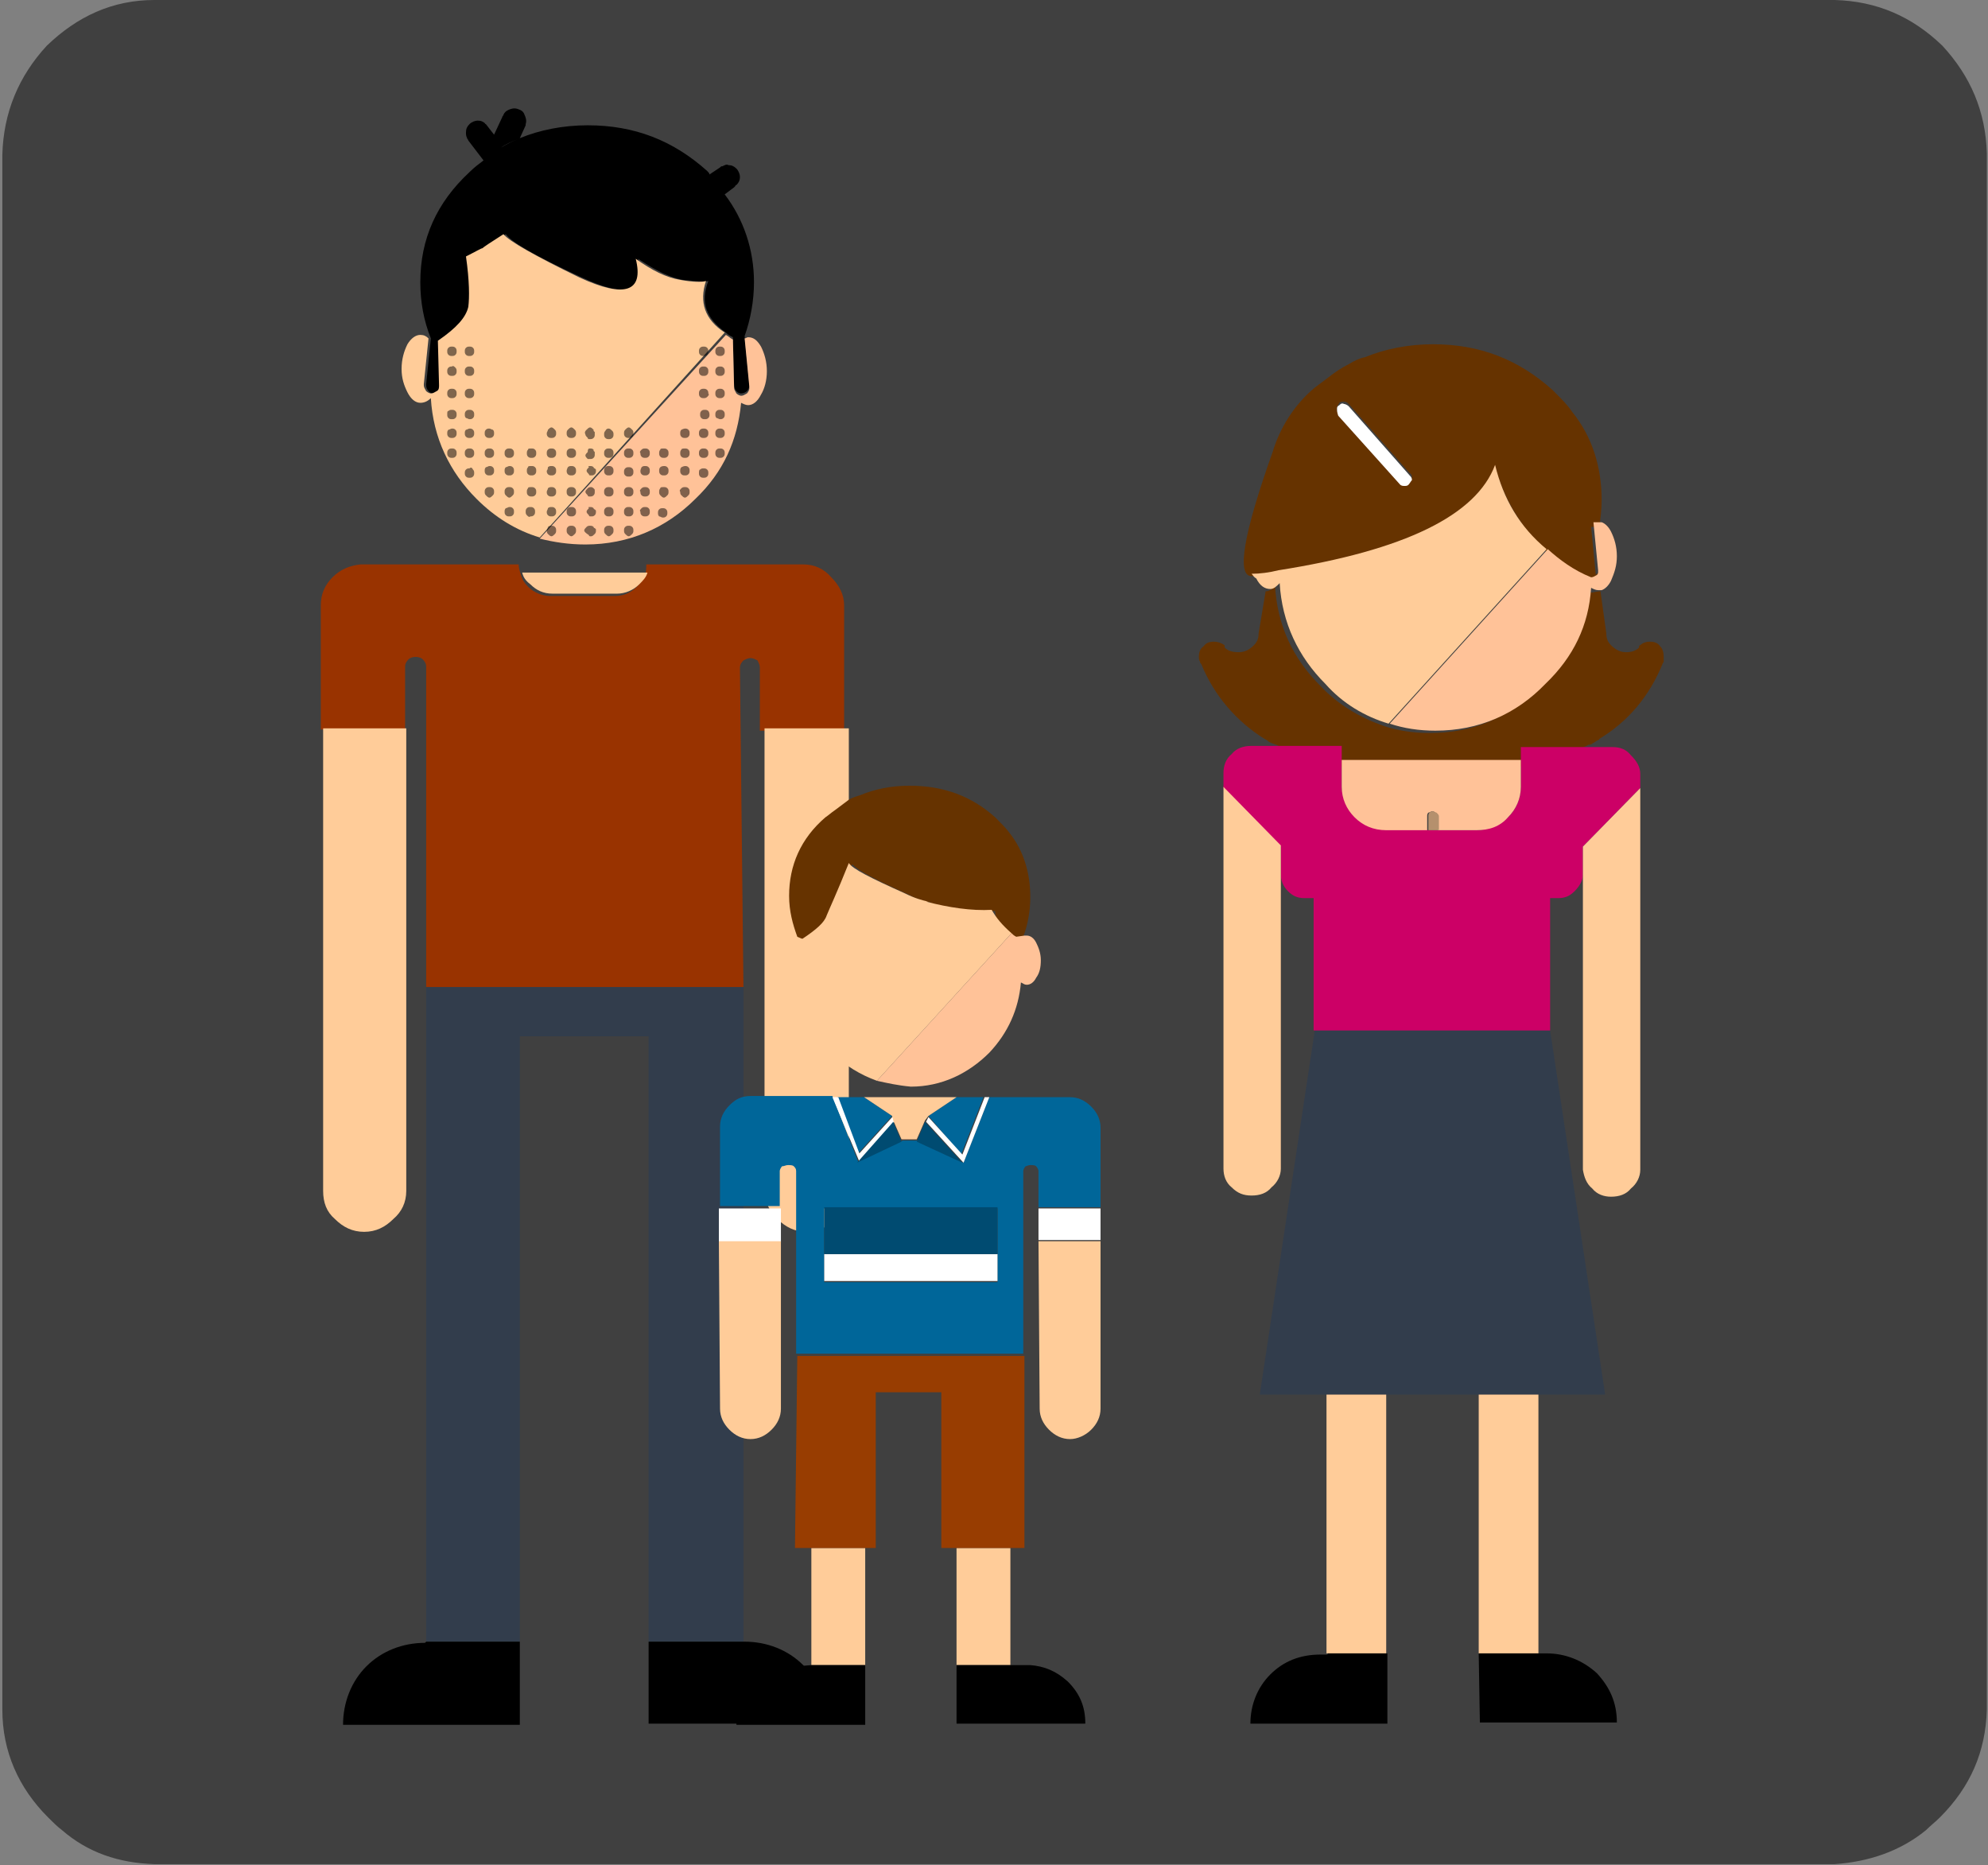 <?xml version="1.0" encoding="utf-8"?>
<!-- Generator: Adobe Illustrator 18.0.0, SVG Export Plug-In . SVG Version: 6.00 Build 0)  -->
<!DOCTYPE svg PUBLIC "-//W3C//DTD SVG 1.1//EN" "http://www.w3.org/Graphics/SVG/1.1/DTD/svg11.dtd">
<svg version="1.1" id="Layer_1" xmlns="http://www.w3.org/2000/svg" xmlns:xlink="http://www.w3.org/1999/xlink" x="0px" y="0px" width="169.8" height="159.3"
	 viewBox="0 0 169.8 159.3" enable-background="new 0 0 169.8 159.3" xml:space="preserve">
<rect x="0" y="0" width="169.8" height="159.3" fill="#808080" stroke="none"/>
<g>
	<path fill-opacity="0.498" d="M169.7,13.1V146c-0.1,3.6-1.4,6.6-4,9.2c-0.4,0.4-0.8,0.7-1.2,1.1c-2.2,1.8-4.9,2.7-7.8,2.9H13.2
		c-3.1-0.1-5.7-1-7.9-2.9c-0.4-0.3-0.8-0.7-1.2-1.1c-2.5-2.5-3.9-5.6-3.9-9.2V13.2C0.3,9.6,1.6,6.5,4,3.9C6.6,1.4,9.6,0,13.2,0
		h143.5c3.6,0.1,6.6,1.4,9.2,3.9C168.3,6.5,169.6,9.5,169.7,13.1z"/>
</g>
<g>
	<g>
		<g>
			<g>
				<path d="M41.5,10.6L41.5,10.6L41.5,10.6l0.7,0.9l0.7-1.5c0-0.1,0.1-0.1,0.1-0.2c0.1-0.2,0.2-0.3,0.4-0.4
					c0.2-0.1,0.5-0.2,0.8-0.1c0.3,0.1,0.5,0.2,0.6,0.5c0.1,0.2,0.2,0.5,0.1,0.8v0.1l-0.5,1.1c1.7-0.7,3.7-1.1,5.8-1.1
					c4,0,7.3,1.3,10.2,3.9c0.1,0.1,0.2,0.2,0.2,0.3l0.9-0.6c0.1-0.1,0.1-0.1,0.2-0.1c0.2-0.1,0.4-0.2,0.5-0.1c0.3,0,0.5,0.1,0.7,0.3
					s0.3,0.5,0.3,0.7c0,0.3-0.1,0.5-0.3,0.7c0,0-0.1,0-0.1,0.1c0,0,0,0-0.1,0.1l-0.8,0.6c1.6,2.1,2.5,4.7,2.5,7.5
					c0,1.6-0.3,3.2-0.8,4.6l0.4,4.1V33c0,0.1-0.1,0.3-0.2,0.4c-0.1,0.1-0.3,0.2-0.5,0.2s-0.3-0.1-0.4-0.2c-0.1-0.1-0.2-0.3-0.2-0.5
					l-0.1-4.1c-0.2-0.1-0.4-0.2-0.6-0.4c-1.7-1.2-2.2-2.6-1.5-4.4c-0.4,0.1-1.1,0-2.2-0.1c-1.1-0.2-2.3-0.8-3.8-1.8
					c0.6,2.9-0.9,3.4-4.8,1.6s-6-3-6.5-3.7c-1.1,0.7-1.7,1.2-1.8,1.2c-0.1,0.1-0.6,0.3-1.4,0.7c0.3,2,0.3,3.5,0.2,4.3
					c-0.2,0.8-1,1.7-2.6,2.9l0.1,3.8c0,0.2-0.1,0.3-0.2,0.5c-0.1,0.2-0.3,0.2-0.5,0.2s-0.3-0.1-0.4-0.2c-0.1-0.1-0.2-0.3-0.2-0.5
					l0,0c0,0,0,0,0-0.1l0.4-3.9c-0.6-1.5-0.9-3.1-0.9-4.8c0-3.7,1.4-6.8,4.2-9.4c0.4-0.4,0.8-0.7,1.2-1l-1.3-1.7
					c0-0.1-0.1-0.1-0.1-0.2c-0.1-0.2-0.1-0.3-0.1-0.5c0-0.3,0.1-0.5,0.3-0.7c0.2-0.2,0.5-0.3,0.7-0.3c0.3,0,0.5,0.1,0.7,0.3
					C41.4,10.5,41.4,10.6,41.5,10.6C41.4,10.6,41.4,10.6,41.5,10.6z M60.4,15c0.5,0.5,1,1,1.4,1.6C61.4,16,60.9,15.5,60.4,15z
					 M42.1,11.6l0.7,1c0.5-0.3,0.9-0.5,1.4-0.7c-0.5,0.2-1,0.4-1.4,0.7L42.1,11.6z M41.1,13.8c0.6-0.4,1.1-0.8,1.7-1.1
					C42.2,13,41.7,13.4,41.1,13.8z"/>
				<path fill="#FFC298" d="M46.1,46l15.9-17.4c0.2,0.1,0.4,0.3,0.6,0.4l0.1,4.1c0,0.2,0.1,0.3,0.2,0.5c0.1,0.1,0.3,0.2,0.4,0.2
					c0.2,0,0.3-0.1,0.5-0.2c0.1-0.1,0.2-0.3,0.2-0.4c0,0,0,0,0-0.1c0-0.1,0-0.1,0-0.1l-0.4-4.1c0.1,0,0.2-0.1,0.3-0.1
					c0.5,0,0.8,0.3,1.1,0.8c0.3,0.6,0.5,1.3,0.5,2.1s-0.2,1.5-0.5,2c-0.3,0.6-0.7,0.9-1.1,0.9c-0.2,0-0.4-0.1-0.6-0.2
					c-0.3,3.2-1.5,5.9-3.9,8.2c-2.5,2.5-5.7,3.9-9.4,3.9C48.6,46.5,47.3,46.3,46.1,46z M63.3,33.5c0,0.3,0,0.5,0,0.8
					C63.3,34.1,63.3,33.8,63.3,33.5z"/>
				<path fill="#FFCC99" d="M61.9,28.4L46.1,45.9c-2-0.6-3.8-1.7-5.4-3.3c-2.3-2.3-3.7-5.2-3.9-8.6c-0.3,0.3-0.6,0.4-0.9,0.4
					c-0.4,0-0.8-0.3-1.1-0.9c-0.3-0.6-0.5-1.2-0.5-2c0-0.8,0.2-1.5,0.5-2.1c0.3-0.5,0.7-0.8,1.1-0.8c0.3,0,0.5,0.1,0.7,0.3l-0.4,3.9
					c0,0,0,0,0,0.1l0,0c0,0.2,0.1,0.3,0.2,0.5c0.1,0.1,0.3,0.2,0.4,0.2c0.2,0,0.3-0.1,0.5-0.2s0.2-0.3,0.2-0.5l-0.1-3.8
					c1.6-1.1,2.4-2,2.6-2.9c0.1-0.8,0.1-2.2-0.2-4.3c0.8-0.4,1.3-0.7,1.4-0.7c0.1-0.1,0.7-0.5,1.8-1.2c0.5,0.6,2.6,1.8,6.5,3.7
					c3.9,1.8,5.5,1.2,4.8-1.6c1.4,1,2.6,1.6,3.8,1.8c1.1,0.2,1.8,0.2,2.2,0.1C59.7,25.8,60.2,27.3,61.9,28.4z M36.8,34.1
					c0-0.2,0-0.4,0-0.5C36.8,33.7,36.8,33.9,36.8,34.1z"/>
				
					<path fill="none" stroke="#FF0000" stroke-width="0.1" stroke-linecap="round" stroke-linejoin="round" stroke-miterlimit="3" stroke-opacity="0" d="
					M41.5,10.7l0.6,0.9l0.7-1.5c0-0.1,0.1-0.1,0.1-0.2c0.1-0.2,0.2-0.3,0.4-0.4s0.5-0.2,0.8-0.1c0.3,0.1,0.5,0.2,0.6,0.5
					c0.1,0.2,0.2,0.5,0.1,0.8v0.1L44.3,12c1.7-0.7,3.7-1.1,5.8-1.1c4,0,7.3,1.3,10.2,3.9c0.1,0.1,0.2,0.2,0.2,0.3l0.9-0.6
					c0.1-0.1,0.1-0.1,0.2-0.1c0.2-0.1,0.4-0.2,0.5-0.1c0.3,0,0.5,0.1,0.7,0.3s0.3,0.5,0.3,0.7c0,0.3-0.1,0.5-0.3,0.7
					c0,0-0.1,0-0.1,0.1c0,0,0,0-0.1,0.1l-0.8,0.6c1.6,2.1,2.5,4.7,2.5,7.5c0,1.6-0.3,3.2-0.8,4.6c0.1,0,0.2-0.1,0.3-0.1
					c0.5,0,0.8,0.3,1.1,0.8c0.3,0.6,0.5,1.3,0.5,2.1c0,0.8-0.2,1.5-0.5,2c-0.3,0.6-0.7,0.9-1.1,0.9c-0.2,0-0.4-0.1-0.6-0.2
					c-0.3,3.2-1.5,5.9-3.9,8.2c-2.5,2.5-5.7,3.9-9.4,3.9c-1.4,0-2.7-0.2-4-0.6c-2-0.6-3.8-1.7-5.4-3.3c-2.3-2.3-3.7-5.2-3.9-8.6
					c-0.3,0.3-0.6,0.4-0.9,0.4c-0.4,0-0.8-0.3-1.1-0.9c-0.3-0.6-0.5-1.2-0.5-2c0-0.8,0.2-1.5,0.5-2.1c0.3-0.5,0.7-0.8,1.1-0.8
					c0.3,0,0.5,0.1,0.7,0.3c-0.6-1.5-0.9-3.1-0.9-4.8c0-3.7,1.4-6.8,4.2-9.4c0.4-0.4,0.8-0.7,1.2-1l-1.3-1.7c0-0.1-0.1-0.1-0.1-0.2
					c-0.1-0.2-0.1-0.3-0.1-0.5c0-0.3,0.1-0.5,0.3-0.7c0.2-0.2,0.5-0.3,0.7-0.3c0.3,0,0.5,0.1,0.7,0.3C41.4,10.5,41.4,10.6,41.5,10.7
					C41.4,10.6,41.4,10.6,41.5,10.7L41.5,10.7z M60.4,15c0.5,0.5,1,1,1.4,1.6 M61.9,28.4c0.2,0.1,0.4,0.3,0.6,0.4l0.1,4.1
					c0,0.2,0.1,0.3,0.2,0.5c0.1,0.1,0.3,0.2,0.4,0.2c0.2,0,0.3-0.1,0.5-0.2c0.1-0.1,0.2-0.3,0.2-0.4v-0.2l-0.4-4.1 M63.9,32.7v0.1
					c0,0,0,0,0,0.1 M63.3,33.5c0,0.3,0,0.5,0,0.8 M36.6,28.9l-0.4,3.9c0,0,0,0,0,0.1l0,0c0,0.2,0.1,0.3,0.2,0.5
					c0.1,0.1,0.3,0.2,0.4,0.2c0.2,0,0.3-0.1,0.5-0.2s0.2-0.3,0.2-0.5l-0.1-3.8c1.6-1.1,2.4-2,2.6-2.9c0.1-0.8,0.1-2.2-0.2-4.3
					c0.8-0.4,1.3-0.7,1.4-0.7c0.1-0.1,0.7-0.5,1.8-1.2c0.5,0.6,2.6,1.8,6.5,3.7c3.9,1.8,5.5,1.2,4.8-1.6c1.4,1,2.6,1.6,3.8,1.8
					c1.1,0.2,1.8,0.2,2.2,0.1c-0.7,1.7-0.2,3.3,1.5,4.4 M42.1,11.6l0.7,1c0.5-0.3,0.9-0.5,1.4-0.7 M41.5,10.6L41.5,10.6L41.5,10.6
					 M41.1,13.8c0.6-0.4,1.1-0.8,1.7-1.1 M36.8,34.1c0-0.2,0-0.4,0-0.5 M46.1,46l15.9-17.4"/>
			</g>
			<g>
				<path fill-opacity="0.498" d="M59.8,40.1c0.1-0.1,0.2-0.1,0.3-0.1c0.1,0,0.2,0,0.3,0.1c0.1,0.1,0.1,0.2,0.1,0.3
					c0,0.1,0,0.2-0.1,0.3c-0.1,0.1-0.2,0.1-0.3,0.1c-0.1,0-0.2,0-0.3-0.1c-0.1-0.1-0.1-0.2-0.1-0.3C59.7,40.3,59.7,40.1,59.8,40.1z
					 M61.2,38.4c0.1-0.1,0.2-0.1,0.3-0.1c0.1,0,0.2,0,0.3,0.1c0.1,0.1,0.1,0.2,0.1,0.3c0,0.1,0,0.2-0.1,0.3
					c-0.1,0.1-0.2,0.1-0.3,0.1c-0.1,0-0.2,0-0.3-0.1c-0.1-0.1-0.1-0.2-0.1-0.3C61.1,38.6,61.1,38.5,61.2,38.4z M59.8,38.4
					c0.1-0.1,0.2-0.1,0.3-0.1c0.1,0,0.2,0,0.3,0.1c0.1,0.1,0.1,0.2,0.1,0.3c0,0.1,0,0.2-0.1,0.3c-0.1,0.1-0.2,0.1-0.3,0.1
					c-0.1,0-0.2,0-0.3-0.1c-0.1-0.1-0.1-0.2-0.1-0.3C59.7,38.6,59.7,38.5,59.8,38.4z M59.8,36.7c0.1-0.1,0.2-0.1,0.3-0.1
					c0.1,0,0.2,0,0.3,0.1c0.1,0.1,0.1,0.2,0.1,0.3c0,0.1,0,0.2-0.1,0.3c-0.1,0.1-0.2,0.1-0.3,0.1c-0.1,0-0.2,0-0.3-0.1
					c-0.1-0.1-0.1-0.2-0.1-0.3C59.7,36.9,59.7,36.8,59.8,36.7z M60.6,35.4c0,0.1,0,0.2-0.1,0.3c-0.1,0.1-0.2,0.1-0.3,0.1
					s-0.2,0-0.3-0.1c-0.1-0.1-0.1-0.2-0.1-0.3c0-0.1,0-0.2,0.1-0.3C60,35,60.1,35,60.2,35s0.2,0,0.3,0.1
					C60.5,35.1,60.6,35.2,60.6,35.4z M61.2,36.7c0.1-0.1,0.2-0.1,0.3-0.1c0.1,0,0.2,0,0.3,0.1c0.1,0.1,0.1,0.2,0.1,0.3
					c0,0.1,0,0.2-0.1,0.3c-0.1,0.1-0.2,0.1-0.3,0.1c-0.1,0-0.2,0-0.3-0.1c-0.1-0.1-0.1-0.2-0.1-0.3C61.1,36.9,61.1,36.8,61.2,36.7z
					 M61.2,35.7c-0.1-0.1-0.1-0.2-0.1-0.3c0-0.1,0-0.2,0.1-0.3c0.1-0.1,0.2-0.1,0.3-0.1c0.1,0,0.2,0,0.3,0.1
					c0.1,0.1,0.1,0.2,0.1,0.3c0,0.1,0,0.2-0.1,0.3c-0.1,0.1-0.2,0.1-0.3,0.1C61.4,35.8,61.3,35.7,61.2,35.7z M61.2,33.9
					c-0.1-0.1-0.1-0.2-0.1-0.3c0-0.1,0-0.2,0.1-0.3c0.1-0.1,0.2-0.1,0.3-0.1c0.1,0,0.2,0,0.3,0.1c0.1,0.1,0.1,0.2,0.1,0.3
					c0,0.1,0,0.2-0.1,0.3C61.7,34,61.6,34,61.5,34C61.4,34,61.3,34,61.2,33.9z M60.4,33.9C60.3,34,60.2,34,60.1,34
					c-0.1,0-0.2,0-0.3-0.1c-0.1-0.1-0.1-0.2-0.1-0.3c0-0.1,0-0.2,0.1-0.3c0.1-0.1,0.2-0.1,0.3-0.1c0.1,0,0.2,0,0.3,0.1
					c0.1,0.1,0.1,0.2,0.1,0.3C60.6,33.7,60.5,33.8,60.4,33.9z M61.2,31.4c0.1-0.1,0.2-0.1,0.3-0.1c0.1,0,0.2,0,0.3,0.1
					c0.1,0.1,0.1,0.2,0.1,0.3s0,0.2-0.1,0.3c-0.1,0.1-0.2,0.1-0.3,0.1c-0.1,0-0.2,0-0.3-0.1c-0.1-0.1-0.1-0.2-0.1-0.3
					S61.1,31.5,61.2,31.4z M59.8,31.4c0.1-0.1,0.2-0.1,0.3-0.1c0.1,0,0.2,0,0.3,0.1c0.1,0.1,0.1,0.2,0.1,0.3s0,0.2-0.1,0.3
					c-0.1,0.1-0.2,0.1-0.3,0.1c-0.1,0-0.2,0-0.3-0.1c-0.1-0.1-0.1-0.2-0.1-0.3C59.7,31.6,59.7,31.5,59.8,31.4z M60.1,29.6
					c0.1,0,0.2,0,0.3,0.1c0.1,0.1,0.1,0.2,0.1,0.3s0,0.2-0.1,0.3c-0.1,0.1-0.2,0.1-0.3,0.1c-0.1,0-0.2,0-0.3-0.1
					c-0.1-0.1-0.1-0.2-0.1-0.3s0-0.2,0.1-0.3C59.9,29.6,60,29.6,60.1,29.6z M61.2,29.7c0.1-0.1,0.2-0.1,0.3-0.1c0.1,0,0.2,0,0.3,0.1
					c0.1,0.1,0.1,0.2,0.1,0.3s0,0.2-0.1,0.3c-0.1,0.1-0.2,0.1-0.3,0.1c-0.1,0-0.2,0-0.3-0.1c-0.1-0.1-0.1-0.2-0.1-0.3
					C61.1,29.9,61.1,29.8,61.2,29.7z M38.6,29.6c0.1,0,0.2,0,0.3,0.1S39,29.9,39,30s0,0.2-0.1,0.3s-0.2,0.1-0.3,0.1
					c-0.1,0-0.2,0-0.3-0.1c-0.1-0.1-0.1-0.2-0.1-0.3s0-0.2,0.1-0.3C38.4,29.6,38.5,29.6,38.6,29.6z M38.9,31.4
					c0.1,0.1,0.1,0.2,0.1,0.3s0,0.2-0.1,0.3c-0.1,0.1-0.2,0.1-0.3,0.1c-0.1,0-0.2,0-0.3-0.1c-0.1-0.1-0.1-0.2-0.1-0.3s0-0.2,0.1-0.3
					c0.1-0.1,0.2-0.1,0.3-0.1C38.7,31.2,38.8,31.3,38.9,31.4z M40.1,29.6c0.1,0,0.2,0,0.3,0.1c0.1,0.1,0.1,0.2,0.1,0.3
					s0,0.2-0.1,0.3c-0.1,0.1-0.2,0.1-0.3,0.1c-0.1,0-0.2,0-0.3-0.1s-0.1-0.2-0.1-0.3s0-0.2,0.1-0.3S40,29.6,40.1,29.6z M40.4,31.4
					c0.1,0.1,0.1,0.2,0.1,0.3s0,0.2-0.1,0.3c-0.1,0.1-0.2,0.1-0.3,0.1c-0.1,0-0.2,0-0.3-0.1c-0.1-0.1-0.1-0.2-0.1-0.3s0-0.2,0.1-0.3
					c0.1-0.1,0.2-0.1,0.3-0.1C40.2,31.3,40.3,31.3,40.4,31.4z M40.1,34c-0.1,0-0.2,0-0.3-0.1c-0.1-0.1-0.1-0.2-0.1-0.3
					c0-0.1,0-0.2,0.1-0.3c0.1-0.1,0.2-0.1,0.3-0.1c0.1,0,0.2,0,0.3,0.1c0.1,0.1,0.1,0.2,0.1,0.3c0,0.1,0,0.2-0.1,0.3
					C40.3,34,40.2,34,40.1,34z M38.6,34c-0.1,0-0.2,0-0.3-0.1c-0.1-0.1-0.1-0.2-0.1-0.3c0-0.1,0-0.2,0.1-0.3
					c0.1-0.1,0.2-0.1,0.3-0.1c0.1,0,0.2,0,0.3,0.1c0.1,0.1,0.1,0.2,0.1,0.3c0,0.1,0,0.2-0.1,0.3C38.8,34,38.7,34,38.6,34z
					 M38.3,35.1c0.1-0.1,0.2-0.1,0.3-0.1c0.1,0,0.2,0,0.3,0.1c0.1,0.1,0.1,0.2,0.1,0.3c0,0.1,0,0.2-0.1,0.3
					c-0.1,0.1-0.2,0.1-0.3,0.1c-0.1,0-0.2,0-0.3-0.1c-0.1-0.1-0.1-0.2-0.1-0.3C38.2,35.2,38.2,35.1,38.3,35.1z M38.6,36.6
					c0.1,0,0.2,0,0.3,0.1C39,36.8,39,36.9,39,37c0,0.1,0,0.2-0.1,0.3c-0.1,0.1-0.2,0.1-0.3,0.1c-0.1,0-0.2,0-0.3-0.1
					c-0.1-0.1-0.1-0.2-0.1-0.3c0-0.1,0-0.2,0.1-0.3C38.4,36.7,38.5,36.6,38.6,36.6z M38.9,38.4c0.1,0.1,0.1,0.2,0.1,0.3
					c0,0.1,0,0.2-0.1,0.3c-0.1,0.1-0.2,0.1-0.3,0.1c-0.1,0-0.2,0-0.3-0.1c-0.1-0.1-0.1-0.2-0.1-0.3c0-0.1,0-0.2,0.1-0.3
					c0.1-0.1,0.2-0.1,0.3-0.1C38.7,38.3,38.8,38.3,38.9,38.4z M42.1,36.7c0.1,0.1,0.1,0.2,0.1,0.3c0,0.1,0,0.2-0.1,0.3
					c-0.1,0.1-0.2,0.1-0.3,0.1c-0.1,0-0.2,0-0.3-0.1c-0.1-0.1-0.1-0.2-0.1-0.3c0-0.1,0-0.2,0.1-0.3c0.1-0.1,0.2-0.1,0.3-0.1
					C41.9,36.6,42,36.7,42.1,36.7z M39.8,35.7c-0.1-0.1-0.1-0.2-0.1-0.3c0-0.1,0-0.2,0.1-0.3C39.9,35,40,35,40.1,35
					c0.1,0,0.2,0,0.3,0.1c0.1,0.1,0.1,0.2,0.1,0.3c0,0.1,0,0.2-0.1,0.3c-0.1,0.1-0.2,0.1-0.3,0.1C40,35.8,39.9,35.7,39.8,35.7z
					 M40.1,36.6c0.1,0,0.2,0,0.3,0.1c0.1,0.1,0.1,0.2,0.1,0.3c0,0.1,0,0.2-0.1,0.3c-0.1,0.1-0.2,0.1-0.3,0.1c-0.1,0-0.2,0-0.3-0.1
					c-0.1-0.1-0.1-0.2-0.1-0.3c0-0.1,0-0.2,0.1-0.3C39.9,36.7,40,36.6,40.1,36.6z M40.4,38.4c0.1,0.1,0.1,0.2,0.1,0.3
					c0,0.1,0,0.2-0.1,0.3c-0.1,0.1-0.2,0.1-0.3,0.1c-0.1,0-0.2,0-0.3-0.1c-0.1-0.1-0.1-0.2-0.1-0.3c0-0.1,0-0.2,0.1-0.3
					c0.1-0.1,0.2-0.1,0.3-0.1C40.2,38.3,40.3,38.3,40.4,38.4z M41.8,38.3c0.1,0,0.2,0,0.3,0.1c0.1,0.1,0.1,0.2,0.1,0.3
					c0,0.1,0,0.2-0.1,0.3c-0.1,0.1-0.2,0.1-0.3,0.1c-0.1,0-0.2,0-0.3-0.1c-0.1-0.1-0.1-0.2-0.1-0.3c0-0.1,0-0.2,0.1-0.3
					C41.6,38.3,41.7,38.3,41.8,38.3z M43.5,38.3c0.1,0,0.2,0,0.3,0.1c0.1,0.1,0.1,0.2,0.1,0.3c0,0.1,0,0.2-0.1,0.3
					c-0.1,0.1-0.2,0.1-0.3,0.1c-0.1,0-0.2,0-0.3-0.1c-0.1-0.1-0.1-0.2-0.1-0.3c0-0.1,0-0.2,0.1-0.3C43.3,38.3,43.4,38.3,43.5,38.3z
					 M46.8,41.7c0.1-0.1,0.2-0.1,0.3-0.1c0.1,0,0.2,0,0.3,0.1c0.1,0.1,0.1,0.2,0.1,0.3c0,0.1,0,0.2-0.1,0.3
					c-0.1,0.1-0.2,0.1-0.3,0.1c-0.1,0-0.2,0-0.3-0.1c-0.1-0.1-0.1-0.2-0.1-0.3C46.7,41.9,46.8,41.8,46.8,41.7z M45.4,41.6
					c0.1,0,0.2,0,0.3,0.1c0.1,0.1,0.1,0.2,0.1,0.3c0,0.1,0,0.2-0.1,0.3c-0.1,0.1-0.2,0.1-0.3,0.1c-0.1,0-0.2,0-0.3-0.1
					c-0.1-0.1-0.1-0.2-0.1-0.3c0-0.1,0-0.2,0.1-0.3C45.1,41.6,45.2,41.6,45.4,41.6z M45.4,39.8c0.1,0,0.2,0,0.3,0.1
					c0.1,0.1,0.1,0.2,0.1,0.3c0,0.1,0,0.2-0.1,0.3c-0.1,0.1-0.2,0.1-0.3,0.1c-0.1,0-0.2,0-0.3-0.1c-0.1-0.1-0.1-0.2-0.1-0.3
					c0-0.1,0-0.2,0.1-0.3C45.1,39.8,45.2,39.8,45.4,39.8z M46.8,39.9c0.1-0.1,0.2-0.1,0.3-0.1c0.1,0,0.2,0,0.3,0.1
					c0.1,0.1,0.1,0.2,0.1,0.3c0,0.1,0,0.2-0.1,0.3c-0.1,0.1-0.2,0.1-0.3,0.1c-0.1,0-0.2,0-0.3-0.1c-0.1-0.1-0.1-0.2-0.1-0.3
					C46.7,40.2,46.8,40.1,46.8,39.9z M51.6,45.3c0-0.1,0-0.2,0.1-0.3c0.1-0.1,0.2-0.1,0.3-0.1c0.1,0,0.2,0,0.3,0.1
					c0.1,0.1,0.1,0.2,0.1,0.3c0,0.1,0,0.2-0.1,0.3c-0.1,0.1-0.2,0.2-0.3,0.2c-0.1,0-0.2-0.1-0.3-0.2C51.6,45.5,51.6,45.4,51.6,45.3z
					 M52,43.3c0.1,0,0.2,0,0.3,0.1c0.1,0.1,0.1,0.2,0.1,0.3c0,0.1,0,0.2-0.1,0.3c-0.1,0.1-0.2,0.1-0.3,0.1c-0.1,0-0.2,0-0.3-0.1
					c-0.1-0.1-0.1-0.2-0.1-0.3c0-0.1,0-0.2,0.1-0.3C51.8,43.3,51.9,43.3,52,43.3z M49.9,45.3c0-0.1,0.1-0.2,0.2-0.3
					c0.1-0.1,0.2-0.1,0.3-0.1c0.1,0,0.2,0,0.3,0.1c0,0,0,0.1,0.1,0.1c0,0,0,0,0.1,0.1c0,0.1,0,0.1,0,0.1l0,0c0,0.1,0,0.2-0.1,0.3
					c-0.1,0.1-0.2,0.2-0.3,0.2s-0.1,0-0.1,0s-0.1,0-0.1-0.1l0,0l0,0l0,0C50,45.5,49.9,45.4,49.9,45.3z M49.1,45
					c0.1,0.1,0.1,0.2,0.1,0.3c0,0.1,0,0.2-0.1,0.3c-0.1,0.1-0.2,0.2-0.3,0.2s-0.2-0.1-0.3-0.2c-0.1-0.1-0.1-0.2-0.1-0.3
					c0-0.1,0-0.2,0.1-0.3c0.1-0.1,0.2-0.1,0.3-0.1S49,44.9,49.1,45z M48.5,43.4c0.1-0.1,0.2-0.1,0.3-0.1c0.1,0,0.2,0,0.3,0.1
					c0.1,0.1,0.1,0.2,0.1,0.3c0,0.1,0,0.2-0.1,0.3c-0.1,0.1-0.2,0.1-0.3,0.1c-0.1,0-0.2,0-0.3-0.1c-0.1-0.1-0.1-0.2-0.1-0.3
					C48.4,43.6,48.4,43.5,48.5,43.4z M50.4,43.3c0.1,0,0.2,0,0.3,0.1c0,0,0,0.1,0.1,0.1c0,0,0,0,0.1,0.1v0.1l0,0
					c0,0.1,0,0.2-0.1,0.3c-0.1,0.1-0.2,0.1-0.3,0.1s-0.1,0-0.1,0s-0.1,0-0.1-0.1l0,0l0,0c-0.1-0.1-0.2-0.2-0.2-0.3
					c0-0.1,0.1-0.2,0.2-0.3C50.2,43.3,50.3,43.3,50.4,43.3z M50.7,41.7L50.7,41.7c0.1,0.1,0.1,0.1,0.1,0.2V42l0,0
					c0,0.1,0,0.2-0.1,0.3c-0.1,0.1-0.2,0.1-0.3,0.1c-0.1,0-0.1,0-0.1,0s-0.1,0-0.1-0.1l0,0l0,0l0,0C50.1,42.2,50,42.1,50,42
					c0-0.1,0.1-0.2,0.2-0.3c0.1-0.1,0.2-0.1,0.3-0.1C50.5,41.6,50.6,41.6,50.7,41.7z M48.8,41.6c0.1,0,0.2,0,0.3,0.1
					c0.1,0.1,0.1,0.2,0.1,0.3c0,0.1,0,0.2-0.1,0.3c-0.1,0.1-0.2,0.1-0.3,0.1c-0.1,0-0.2,0-0.3-0.1c-0.1-0.1-0.1-0.2-0.1-0.3
					c0-0.1,0-0.2,0.1-0.3C48.6,41.6,48.7,41.6,48.8,41.6z M48.5,39.9c0.1-0.1,0.2-0.1,0.3-0.1c0.1,0,0.2,0,0.3,0.1
					c0.1,0.1,0.1,0.2,0.1,0.3c0,0.1,0,0.2-0.1,0.3c-0.1,0.1-0.2,0.1-0.3,0.1c-0.1,0-0.2,0-0.3-0.1c-0.1-0.1-0.1-0.2-0.1-0.3
					C48.4,40.2,48.4,40.1,48.5,39.9z M50.4,39.8c0.1,0,0.2,0,0.3,0.1c0,0,0,0.1,0.1,0.1c0,0,0,0,0.1,0.1c0,0.1,0,0.1,0,0.1l0,0
					c0,0.1,0,0.2-0.1,0.3c-0.1,0.1-0.2,0.1-0.3,0.1s-0.1,0-0.1,0s-0.1,0-0.1-0.1l0,0l0,0c-0.1-0.1-0.2-0.2-0.2-0.3
					c0-0.1,0.1-0.2,0.2-0.3C50.2,39.8,50.3,39.8,50.4,39.8z M52,41.6c0.1,0,0.2,0,0.3,0.1c0.1,0.1,0.1,0.2,0.1,0.3
					c0,0.1,0,0.2-0.1,0.3c-0.1,0.1-0.2,0.1-0.3,0.1c-0.1,0-0.2,0-0.3-0.1c-0.1-0.1-0.1-0.2-0.1-0.3c0-0.1,0-0.2,0.1-0.3
					C51.8,41.6,51.9,41.6,52,41.6z M52,39.8c0.1,0,0.2,0,0.3,0.1c0.1,0.1,0.1,0.2,0.1,0.3c0,0.1,0,0.2-0.1,0.3
					c-0.1,0.1-0.2,0.1-0.3,0.1c-0.1,0-0.2,0-0.3-0.1c-0.1-0.1-0.1-0.2-0.1-0.3c0-0.1,0-0.2,0.1-0.3C51.8,39.8,51.9,39.8,52,39.8z
					 M56.3,44.1c-0.1-0.1-0.1-0.2-0.1-0.3c0-0.1,0-0.2,0.1-0.3c0.1-0.1,0.2-0.1,0.3-0.1c0.1,0,0.2,0,0.3,0.1
					c0.1,0.1,0.1,0.2,0.1,0.3c0,0.1,0,0.2-0.1,0.3c-0.1,0.1-0.2,0.1-0.3,0.1C56.5,44.2,56.4,44.1,56.3,44.1z M54,45
					c0.1,0.1,0.1,0.2,0.1,0.3c0,0.1,0,0.2-0.1,0.3c-0.1,0.1-0.2,0.2-0.3,0.2s-0.2-0.1-0.3-0.2c-0.1-0.1-0.1-0.2-0.1-0.3
					c0-0.1,0-0.2,0.1-0.3c0.1-0.1,0.2-0.1,0.3-0.1S53.9,44.9,54,45z M54.1,43.7c0,0.1,0,0.2-0.1,0.3c-0.1,0.1-0.2,0.1-0.3,0.1
					s-0.2,0-0.3-0.1c-0.1-0.1-0.1-0.2-0.1-0.3c0-0.1,0-0.2,0.1-0.3c0.1-0.1,0.2-0.1,0.3-0.1s0.2,0,0.3,0.1
					C54.1,43.5,54.1,43.6,54.1,43.7z M54.8,43.4c0.1-0.1,0.2-0.1,0.3-0.1c0.1,0,0.2,0,0.3,0.1c0.1,0.1,0.1,0.2,0.1,0.3
					c0,0.1,0,0.2-0.1,0.3c-0.1,0.1-0.2,0.1-0.3,0.1c-0.1,0-0.2,0-0.3-0.1c-0.1-0.1-0.1-0.2-0.1-0.3C54.6,43.6,54.7,43.5,54.8,43.4z
					 M54.1,42c0,0.1,0,0.2-0.1,0.3c-0.1,0.1-0.2,0.1-0.3,0.1s-0.2,0-0.3-0.1c-0.1-0.1-0.1-0.2-0.1-0.3c0-0.1,0-0.2,0.1-0.3
					c0.1-0.1,0.2-0.1,0.3-0.1s0.2,0,0.3,0.1C54.1,41.8,54.1,41.9,54.1,42z M54.1,40.3c0,0.1,0,0.2-0.1,0.3c-0.1,0.1-0.2,0.1-0.3,0.1
					s-0.2,0-0.3-0.1c-0.1-0.1-0.1-0.2-0.1-0.3c0-0.1,0-0.2,0.1-0.3c0.1-0.1,0.2-0.1,0.3-0.1s0.2,0,0.3,0.1
					C54.1,40.1,54.1,40.2,54.1,40.3z M54.8,41.7c0.1-0.1,0.2-0.1,0.3-0.1c0.1,0,0.2,0,0.3,0.1c0.1,0.1,0.1,0.2,0.1,0.3
					c0,0.1,0,0.2-0.1,0.3c-0.1,0.1-0.2,0.1-0.3,0.1c-0.1,0-0.2,0-0.3-0.1c-0.1-0.1-0.1-0.2-0.1-0.3C54.6,41.9,54.7,41.8,54.8,41.7z
					 M54.8,39.9c0.1-0.1,0.2-0.1,0.3-0.1c0.1,0,0.2,0,0.3,0.1c0.1,0.1,0.1,0.2,0.1,0.3c0,0.1,0,0.2-0.1,0.3
					c-0.1,0.1-0.2,0.1-0.3,0.1c-0.1,0-0.2,0-0.3-0.1c-0.1-0.1-0.1-0.2-0.1-0.3C54.7,40.2,54.7,40.1,54.8,39.9z M58.2,41.7
					c0.1-0.1,0.2-0.1,0.3-0.1c0.1,0,0.2,0,0.3,0.1c0.1,0.1,0.1,0.2,0.1,0.3c0,0.1,0,0.2-0.1,0.3c-0.1,0.1-0.2,0.2-0.3,0.2
					c-0.1,0-0.2-0.1-0.3-0.2c-0.1-0.1-0.1-0.2-0.1-0.3C58,41.9,58.1,41.8,58.2,41.7z M56.7,41.6c0.1,0,0.2,0,0.3,0.1
					c0.1,0.1,0.1,0.2,0.1,0.3c0,0.1,0,0.2-0.1,0.3c-0.1,0.1-0.2,0.2-0.3,0.2c-0.1,0-0.2-0.1-0.3-0.2c-0.1-0.1-0.1-0.2-0.1-0.3
					c0-0.1,0-0.2,0.1-0.3C56.4,41.6,56.5,41.6,56.7,41.6z M56.7,39.8c0.1,0,0.2,0,0.3,0.1c0.1,0.1,0.1,0.2,0.1,0.3
					c0,0.1,0,0.2-0.1,0.3c-0.1,0.1-0.2,0.1-0.3,0.1c-0.1,0-0.2,0-0.3-0.1c-0.1-0.1-0.1-0.2-0.1-0.3c0-0.1,0-0.2,0.1-0.3
					C56.4,39.9,56.5,39.8,56.7,39.8z M58.5,39.8c0.1,0,0.2,0,0.3,0.1c0.1,0.1,0.1,0.2,0.1,0.3c0,0.1,0,0.2-0.1,0.3
					c-0.1,0.1-0.2,0.1-0.3,0.1c-0.1,0-0.2,0-0.3-0.1c-0.1-0.1-0.1-0.2-0.1-0.3c0-0.1,0-0.2,0.1-0.3C58.2,39.9,58.4,39.8,58.5,39.8z
					 M58.5,38.3c0.1,0,0.2,0,0.3,0.1c0.1,0.1,0.1,0.2,0.1,0.3c0,0.1,0,0.2-0.1,0.3c-0.1,0.1-0.2,0.1-0.3,0.1c-0.1,0-0.2,0-0.3-0.1
					c-0.1-0.1-0.1-0.2-0.1-0.3c0-0.1,0-0.2,0.1-0.3C58.2,38.3,58.4,38.3,58.5,38.3z M56.7,38.3c0.1,0,0.2,0,0.3,0.1
					c0.1,0.1,0.1,0.2,0.1,0.3c0,0.1,0,0.2-0.1,0.3c-0.1,0.1-0.2,0.1-0.3,0.1c-0.1,0-0.2,0-0.3-0.1c-0.1-0.1-0.1-0.2-0.1-0.3
					c0-0.1,0-0.2,0.1-0.3C56.4,38.3,56.5,38.3,56.7,38.3z M58.5,36.6c0.1,0,0.2,0,0.3,0.1c0.1,0.1,0.1,0.2,0.1,0.3
					c0,0.1,0,0.2-0.1,0.3c-0.1,0.1-0.2,0.1-0.3,0.1c-0.1,0-0.2,0-0.3-0.1c-0.1-0.1-0.1-0.2-0.1-0.3c0-0.1,0-0.2,0.1-0.3
					C58.2,36.7,58.4,36.6,58.5,36.6z M54.8,38.4c0.1-0.1,0.2-0.1,0.3-0.1c0.1,0,0.2,0,0.3,0.1c0.1,0.1,0.1,0.2,0.1,0.3
					c0,0.1,0,0.2-0.1,0.3c-0.1,0.1-0.2,0.1-0.3,0.1c-0.1,0-0.2,0-0.3-0.1c-0.1-0.1-0.1-0.2-0.1-0.3C54.6,38.6,54.7,38.5,54.8,38.4z
					 M53.4,38.4c0.1-0.1,0.2-0.1,0.3-0.1c0.1,0,0.2,0,0.3,0.1c0.1,0.1,0.1,0.2,0.1,0.3c0,0.1,0,0.2-0.1,0.3
					c-0.1,0.1-0.2,0.1-0.3,0.1c-0.1,0-0.2,0-0.3-0.1c-0.1-0.1-0.1-0.2-0.1-0.3C53.3,38.6,53.3,38.5,53.4,38.4z M51.7,38.4
					c0.1-0.1,0.2-0.1,0.3-0.1c0.1,0,0.2,0,0.3,0.1c0.1,0.1,0.1,0.2,0.1,0.3c0,0.1,0,0.2-0.1,0.3c-0.1,0.1-0.2,0.1-0.3,0.1
					c-0.1,0-0.2,0-0.3-0.1c-0.1-0.1-0.1-0.2-0.1-0.3C51.6,38.6,51.6,38.5,51.7,38.4z M52,36.6c0.1,0,0.2,0.1,0.3,0.2
					c0.1,0.1,0.1,0.2,0.1,0.3c0,0.1,0,0.2-0.1,0.3c-0.1,0.1-0.2,0.1-0.3,0.1c-0.1,0-0.2,0-0.3-0.1c-0.1-0.1-0.1-0.2-0.1-0.3
					c0-0.1,0-0.2,0.1-0.3C51.8,36.6,51.9,36.6,52,36.6z M53.4,36.7c0.1-0.1,0.2-0.2,0.3-0.2c0.1,0,0.2,0.1,0.3,0.2
					c0.1,0.1,0.1,0.2,0.1,0.3c0,0.1,0,0.2-0.1,0.3c-0.1,0.1-0.2,0.1-0.3,0.1c-0.1,0-0.2,0-0.3-0.1c-0.1-0.1-0.1-0.2-0.1-0.3
					C53.3,36.9,53.3,36.8,53.4,36.7z M50.4,38.3c0.1,0,0.2,0,0.3,0.1l0,0v0.1l0,0c0,0,0,0,0.1,0.1c0,0.1,0,0.1,0,0.2
					c0,0.1,0,0.2-0.1,0.3c-0.1,0.1-0.2,0.1-0.3,0.1c-0.1,0-0.1,0-0.1,0h-0.1l0,0l0,0l0,0C50.1,39.1,50,39,50,38.9
					c0-0.1,0.1-0.2,0.2-0.3C50.2,38.3,50.3,38.3,50.4,38.3z M48.8,38.3c0.1,0,0.2,0,0.3,0.1c0.1,0.1,0.1,0.2,0.1,0.3
					c0,0.1,0,0.2-0.1,0.3c-0.1,0.1-0.2,0.1-0.3,0.1c-0.1,0-0.2,0-0.3-0.1c-0.1-0.1-0.1-0.2-0.1-0.3c0-0.1,0-0.2,0.1-0.3
					C48.6,38.3,48.7,38.3,48.8,38.3z M48.5,36.7c0.1-0.1,0.2-0.2,0.3-0.2c0.1,0,0.2,0.1,0.3,0.2c0.1,0.1,0.1,0.2,0.1,0.3
					c0,0.1,0,0.2-0.1,0.3c-0.1,0.1-0.2,0.1-0.3,0.1c-0.1,0-0.2,0-0.3-0.1c-0.1-0.1-0.1-0.2-0.1-0.3C48.4,36.9,48.4,36.8,48.5,36.7z
					 M50.1,36.7c0.1-0.1,0.2-0.2,0.3-0.2c0.1,0,0.2,0.1,0.3,0.2v0.1l0,0c0,0,0,0,0.1,0.1c0,0,0,0.1,0,0.2c0,0.1,0,0.2-0.1,0.3
					c-0.1,0.1-0.2,0.1-0.3,0.1c-0.1,0-0.1,0-0.1,0s-0.1,0-0.1-0.1l0,0l0,0c-0.1-0.1-0.2-0.2-0.2-0.3C49.9,36.9,50,36.8,50.1,36.7z
					 M47.1,38.3c0.1,0,0.2,0,0.3,0.1c0.1,0.1,0.1,0.2,0.1,0.3c0,0.1,0,0.2-0.1,0.3c-0.1,0.1-0.2,0.1-0.3,0.1c-0.1,0-0.2,0-0.3-0.1
					c-0.1-0.1-0.1-0.2-0.1-0.3c0-0.1,0-0.2,0.1-0.3C46.9,38.3,47,38.3,47.1,38.3z M45.4,38.3c0.1,0,0.2,0,0.3,0.1
					c0.1,0.1,0.1,0.2,0.1,0.3c0,0.1,0,0.2-0.1,0.3c-0.1,0.1-0.2,0.1-0.3,0.1c-0.1,0-0.2,0-0.3-0.1c-0.1-0.1-0.1-0.2-0.1-0.3
					c0-0.1,0-0.2,0.1-0.3C45.1,38.3,45.2,38.3,45.4,38.3z M46.8,36.7c0.1-0.1,0.2-0.2,0.3-0.2c0.1,0,0.2,0.1,0.3,0.2
					c0.1,0.1,0.1,0.2,0.1,0.3c0,0.1,0,0.2-0.1,0.3c-0.1,0.1-0.2,0.1-0.3,0.1c-0.1,0-0.2,0-0.3-0.1c-0.1-0.1-0.1-0.2-0.1-0.3
					C46.7,36.9,46.8,36.8,46.8,36.7z M43.5,39.8c0.1,0,0.2,0,0.3,0.1c0.1,0.1,0.1,0.2,0.1,0.3c0,0.1,0,0.2-0.1,0.3
					c-0.1,0.1-0.2,0.1-0.3,0.1c-0.1,0-0.2,0-0.3-0.1c-0.1-0.1-0.1-0.2-0.1-0.3c0-0.1,0-0.2,0.1-0.3C43.3,39.9,43.4,39.8,43.5,39.8z
					 M43.8,41.7c0.1,0.1,0.1,0.2,0.1,0.3c0,0.1,0,0.2-0.1,0.3c-0.1,0.1-0.2,0.2-0.3,0.2c-0.1,0-0.2-0.1-0.3-0.2
					c-0.1-0.1-0.1-0.2-0.1-0.3c0-0.1,0-0.2,0.1-0.3c0.1-0.1,0.2-0.1,0.3-0.1C43.6,41.6,43.7,41.6,43.8,41.7z M43.5,43.3
					c0.1,0,0.2,0,0.3,0.1c0.1,0.1,0.1,0.2,0.1,0.3c0,0.1,0,0.2-0.1,0.3c-0.1,0.1-0.2,0.1-0.3,0.1c-0.1,0-0.2,0-0.3-0.1
					c-0.1-0.1-0.1-0.2-0.1-0.3c0-0.1,0-0.2,0.1-0.3C43.3,43.4,43.4,43.3,43.5,43.3z M46.8,45c0.1-0.1,0.2-0.1,0.3-0.1
					c0.1,0,0.2,0,0.3,0.1c0.1,0.1,0.1,0.2,0.1,0.3c0,0.1,0,0.2-0.1,0.3c-0.1,0.1-0.2,0.2-0.3,0.2c-0.1,0-0.2-0.1-0.3-0.2
					c-0.1-0.1-0.1-0.2-0.1-0.3C46.7,45.2,46.8,45.1,46.8,45z M46.8,43.4c0.1-0.1,0.2-0.1,0.3-0.1c0.1,0,0.2,0,0.3,0.1
					c0.1,0.1,0.1,0.2,0.1,0.3c0,0.1,0,0.2-0.1,0.3c-0.1,0.1-0.2,0.1-0.3,0.1c-0.1,0-0.2,0-0.3-0.1c-0.1-0.1-0.1-0.2-0.1-0.3
					C46.7,43.6,46.8,43.5,46.8,43.4z M45,44c-0.1-0.1-0.1-0.2-0.1-0.3c0-0.1,0-0.2,0.1-0.3c0.1-0.1,0.2-0.1,0.3-0.1
					c0.1,0,0.2,0,0.3,0.1c0.1,0.1,0.1,0.2,0.1,0.3c0,0.1,0,0.2-0.1,0.3c-0.1,0.1-0.2,0.1-0.3,0.1C45.2,44.2,45.1,44.1,45,44z
					 M41.8,39.8c0.1,0,0.2,0,0.3,0.1c0.1,0.1,0.1,0.2,0.1,0.3c0,0.1,0,0.2-0.1,0.3c-0.1,0.1-0.2,0.1-0.3,0.1c-0.1,0-0.2,0-0.3-0.1
					c-0.1-0.1-0.1-0.2-0.1-0.3c0-0.1,0-0.2,0.1-0.3C41.6,39.9,41.7,39.8,41.8,39.8z M40.4,40.1c0.1,0.1,0.1,0.2,0.1,0.3
					c0,0.1,0,0.2-0.1,0.3c-0.1,0.1-0.2,0.1-0.3,0.1c-0.1,0-0.2,0-0.3-0.1c-0.1-0.1-0.1-0.2-0.1-0.3c0-0.1,0-0.2,0.1-0.3
					c0.1-0.1,0.2-0.1,0.3-0.1C40.2,39.9,40.3,39.9,40.4,40.1z M42.1,41.7c0.1,0.1,0.1,0.2,0.1,0.3c0,0.1,0,0.2-0.1,0.3
					c-0.1,0.1-0.2,0.2-0.3,0.2c-0.1,0-0.2-0.1-0.3-0.2c-0.1-0.1-0.1-0.2-0.1-0.3c0-0.1,0-0.2,0.1-0.3c0.1-0.1,0.2-0.1,0.3-0.1
					C41.9,41.6,42,41.6,42.1,41.7z"/>
			</g>
		</g>
		<g>
			<path fill="#993300" d="M63.5,84.3H36.4V56.9c0-0.2-0.1-0.4-0.3-0.6c-0.1-0.1-0.3-0.2-0.6-0.2s-0.5,0.1-0.6,0.2
				c-0.2,0.2-0.3,0.4-0.3,0.6v5.4h-7.2V51.7c0-0.9,0.3-1.7,1-2.4s1.5-1,2.4-1.1h13.5c0,0.3,0.1,0.6,0.2,0.9h-0.2h0.2
				c0.1,0.4,0.3,0.7,0.6,1c0.5,0.5,1.2,0.8,1.9,0.8c0.1,0,0.1,0,0.1,0h5.3h0.1c0.8,0,1.4-0.3,1.9-0.8c0.3-0.3,0.5-0.6,0.7-1l0,0
				c0.1-0.3,0.1-0.6,0.1-0.9h13.4c1,0,1.8,0.4,2.4,1.1c0.7,0.7,1.1,1.5,1.1,2.4v10.7h-7.2v-5.4c0-0.2-0.1-0.4-0.2-0.6
				c-0.2-0.1-0.4-0.2-0.6-0.2c-0.2,0-0.4,0.1-0.6,0.2c-0.2,0.2-0.3,0.4-0.3,0.6L63.5,84.3L63.5,84.3z"/>
			<path fill="#FFCC99" d="M44.6,48.9h10.7c-0.1,0.4-0.4,0.7-0.7,1c-0.5,0.5-1.2,0.8-1.9,0.8h-0.1h-5.3h-0.1c-0.8,0-1.4-0.3-1.9-0.8
				C44.9,49.6,44.7,49.3,44.6,48.9z M72.5,62.2v39.5c0,1-0.4,1.8-1.1,2.4c-0.7,0.7-1.6,1.1-2.5,1.1c-1,0-1.8-0.4-2.5-1.1
				c-0.7-0.6-1-1.4-1.1-2.4V62.2H72.5z M34.7,62.2v39.5c0,1-0.4,1.8-1.1,2.4c-0.7,0.7-1.5,1.1-2.5,1.1c-1,0-1.8-0.4-2.5-1.1
				c-0.7-0.6-1-1.4-1-2.4V62.2H34.7z"/>
			<polygon fill="#323D4C" points="36.4,140.2 36.4,84.3 63.5,84.3 63.5,140.2 55.4,140.2 55.4,88.5 44.4,88.5 44.4,140.2 			"/>
			<path d="M63.5,140.2v0.1V140.2h0.1c1.9,0,3.7,0.7,5,2c1.3,1.3,2,3.1,2,5H55.4v-7H63.5L63.5,140.2z M36.4,140.2v0.1V140.2h8v7.1
				H29.3c0-1.9,0.7-3.7,2-5c1.3-1.3,3.1-2,5-2C36.4,140.2,36.4,140.2,36.4,140.2z"/>
			
				<path fill="none" stroke="#FF0000" stroke-width="0.1" stroke-linecap="round" stroke-linejoin="round" stroke-miterlimit="3" stroke-opacity="0" d="
				M72.5,62.2V51.6c0-0.9-0.4-1.7-1.1-2.4c-0.7-0.7-1.5-1-2.4-1.1H55.5c0,0.3,0,0.6-0.1,0.9l0,0c-0.1,0.4-0.4,0.7-0.7,1
				c-0.5,0.5-1.2,0.8-1.9,0.8h-0.1h-5.3h-0.1c-0.8,0-1.4-0.3-1.9-0.8c-0.3-0.3-0.5-0.6-0.6-1h-0.2 M63.5,84.3V56.9
				c0-0.2,0.1-0.4,0.3-0.6c0.2-0.1,0.4-0.2,0.6-0.2c0.3,0,0.5,0.1,0.6,0.2c0.2,0.2,0.2,0.4,0.2,0.6v5.4h7.2 M44.6,48.9
				c-0.1-0.3-0.2-0.6-0.2-0.9H30.9c-1,0-1.8,0.4-2.4,1.1c-0.7,0.7-1,1.5-1,2.4v10.7h7.2v-5.4c0-0.2,0.1-0.4,0.3-0.6
				c0.2-0.1,0.4-0.2,0.6-0.2c0.2,0,0.4,0.1,0.6,0.2c0.2,0.2,0.3,0.4,0.3,0.6v27.4h27 M55.3,48.9H44.6 M44.4,140.2V88.5h11v51.7h8
				V84.3 M34.7,62.2v39.5c0,1-0.4,1.8-1.1,2.4c-0.7,0.7-1.5,1.1-2.5,1.1c-1,0-1.8-0.4-2.5-1.1c-0.7-0.6-1-1.4-1-2.4V62.2
				 M36.4,140.2h-0.1c-1.9,0-3.7,0.7-5,2c-1.3,1.3-2,3.1-2,5h15.2v-7H36.4v0.1 M55.4,140.2v7.1h15.2c0-1.9-0.7-3.7-2-5
				c-1.3-1.3-3.1-2-5-2c-0.1,0-0.1,0-0.1,0v0.1 M65.2,62.2v39.5c0,1,0.4,1.8,1.1,2.4c0.7,0.7,1.5,1.1,2.5,1.1c1,0,1.8-0.4,2.5-1.1
				c0.7-0.6,1-1.4,1.1-2.4V62.2 M36.4,84.3v55.9"/>
		</g>
	</g>
	<g>
		<g>
			<g>
				<path fill="#663300" d="M136.7,50.5l0.5,3.6c0,0.4,0.1,0.7,0.4,1c0.4,0.4,0.8,0.6,1.3,0.6c0.4,0,0.8-0.1,1.1-0.4v-0.1
					c0,0,0-0.1,0.1-0.1c0.2-0.2,0.5-0.3,0.8-0.3c0.4,0,0.7,0.1,0.9,0.4c0.2,0.2,0.3,0.5,0.3,0.9c0,0.1,0,0.3,0,0.4
					c0,0.1-0.1,0.1-0.1,0.2c-1.1,2.7-2.9,4.9-5.4,6.4c0,0.1-0.1,0.1-0.1,0.1c-0.2,0.1-0.3,0.2-0.5,0.3c-0.1,0.1-0.2,0.1-0.3,0.1
					c-3.4,1.7-7.8,2.5-13.4,2.4c-5.5,0.2-10-0.6-13.3-2.4c-0.1,0-0.2-0.1-0.3-0.1c-0.2-0.1-0.3-0.1-0.5-0.3c-0.1,0-0.1-0.1-0.2-0.1
					c-2.4-1.5-4.3-3.7-5.4-6.4c-0.1-0.1-0.1-0.1-0.1-0.2c-0.1-0.1-0.1-0.3-0.1-0.4c0-0.4,0.1-0.7,0.4-0.9c0.2-0.3,0.5-0.4,0.9-0.4
					c0.3,0,0.6,0.1,0.9,0.3v0.1c0,0,0,0,0,0.1c0.3,0.3,0.7,0.4,1.2,0.4s0.9-0.2,1.3-0.6c0.3-0.3,0.4-0.6,0.4-1l0.6-3.6l0,0
					c0.3,0,0.6-0.2,0.8-0.5c0.2,3.4,1.5,6.2,3.9,8.6c1.5,1.6,3.4,2.7,5.4,3.4c1.2,0.4,2.5,0.6,3.9,0.6l0,0c3.7,0,6.8-1.3,9.4-4
					c2.3-2.2,3.6-5,3.9-8.2c0.2,0.1,0.4,0.2,0.6,0.2C136.5,50.5,136.6,50.5,136.7,50.5z M136.5,48.9c0,0.1-0.1,0.3-0.2,0.4
					c-0.1,0.1-0.3,0.2-0.5,0.2c-1.4-0.7-2.6-1.5-3.7-2.4c-2.1-1.9-3.6-4.4-4.4-7.2c-1.6,4.2-7.7,7.2-18.5,9
					c-0.8,0.2-1.6,0.3-2.3,0.3c-1.3,0-0.7-3.6,1.8-10.6c0.6-2,1.8-4,3.6-5.5c0.4-0.3,0.8-0.6,1.2-0.9c0.5-0.4,1.1-0.8,1.7-1.1
					c0.5-0.3,0.9-0.5,1.4-0.6c1.7-0.7,3.7-1.1,5.8-1.1c4,0,7.3,1.3,10.2,3.9c0.1,0.1,0.2,0.2,0.3,0.3c0.5,0.5,1,1,1.4,1.6
					c1.7,2.1,2.5,4.7,2.5,7.5c0,0.8-0.1,1.6-0.2,2.3c-0.1,0-0.3,0-0.4,0c-0.1,0-0.2,0-0.3,0l0.4,4.1L136.5,48.9z M114.2,34.9
					c0,0.2,0,0.3,0.1,0.4l5.3,5.9c0.1,0.1,0.2,0.1,0.3,0.1c0.1,0,0.3-0.1,0.4-0.1c0.1-0.1,0.2-0.2,0.3-0.4c0-0.1,0-0.3-0.2-0.4
					l-5.2-5.9c-0.1-0.1-0.2-0.2-0.4-0.2c-0.2,0-0.3,0-0.4,0.1C114.2,34.7,114.2,34.8,114.2,34.9z"/>
				<path fill="#FFFFFF" d="M114.2,34.9c0-0.1,0-0.2,0.2-0.3c0.1-0.1,0.2-0.2,0.4-0.1c0.1,0,0.3,0.1,0.4,0.2l5.2,5.9
					c0.1,0.1,0.2,0.2,0.2,0.4c-0.1,0.1-0.2,0.3-0.3,0.4c-0.1,0.1-0.2,0.1-0.4,0.1c-0.2,0-0.3-0.1-0.3-0.1l-5.3-5.9
					C114.2,35.2,114.2,35.1,114.2,34.9z"/>
				<path fill="#FFCC99" d="M106.9,49c0.7,0,1.5-0.1,2.3-0.3c10.8-1.7,16.9-4.7,18.5-9c0.7,2.9,2.1,5.3,4.4,7.2l-13.5,14.9
					c-2-0.6-3.9-1.7-5.4-3.4c-2.3-2.3-3.7-5.2-3.9-8.6c0-0.2,0-0.3,0-0.5s0-0.3,0-0.5c0-0.1,0-0.2,0-0.3c0,0.1,0,0.2,0,0.3
					c0,0.2,0,0.3,0,0.5s0,0.3,0,0.5c-0.3,0.3-0.5,0.5-0.8,0.5l0,0c-0.5,0-0.9-0.3-1.2-0.9C107.1,49.3,107,49.1,106.9,49z"/>
				<path fill="#FFC298" d="M136.5,48.9L136.5,48.9c0-0.1,0-0.2,0-0.2l-0.4-4.1c0.1,0,0.2,0,0.3,0c0.1,0,0.2,0,0.4,0
					c0.3,0.1,0.6,0.4,0.8,0.8c0.3,0.6,0.5,1.3,0.5,2.1s-0.2,1.4-0.5,2.1c-0.2,0.4-0.5,0.7-0.8,0.8c-0.1,0-0.2,0-0.3,0
					c-0.2,0-0.4-0.1-0.6-0.2c-0.2,3.2-1.5,5.9-3.9,8.2c-2.5,2.6-5.7,4-9.4,4l0,0c-1.4,0-2.7-0.2-3.9-0.6l13.5-14.9
					c1,0.9,2.2,1.8,3.7,2.4c0,0.3,0,0.5,0,0.8c0-0.3,0-0.5,0-0.8c0.2,0,0.3-0.1,0.5-0.2C136.4,49.1,136.5,49,136.5,48.9z"/>
				
					<path fill="none" stroke="#FF0000" stroke-width="0.1" stroke-linecap="round" stroke-linejoin="round" stroke-miterlimit="3" stroke-opacity="0" d="
					M106.9,49c-1.3,0-0.7-3.6,1.8-10.6c0.6-2,1.8-4,3.6-5.5c0.4-0.3,0.8-0.6,1.2-0.9c0.5-0.4,1.1-0.8,1.7-1.1
					c0.5-0.3,0.9-0.5,1.4-0.6c1.7-0.7,3.7-1.1,5.8-1.1c4,0,7.3,1.3,10.2,3.9c0.1,0.1,0.2,0.2,0.3,0.3c0.5,0.5,1,1,1.4,1.6
					c1.7,2.1,2.5,4.7,2.5,7.5c0,0.8-0.1,1.6-0.2,2.3c0.3,0.1,0.6,0.4,0.8,0.8c0.3,0.6,0.5,1.3,0.5,2.1s-0.2,1.4-0.5,2.1
					c-0.2,0.4-0.5,0.7-0.8,0.8l0.5,3.6c0,0.4,0.1,0.7,0.4,1c0.4,0.4,0.8,0.6,1.3,0.6c0.4,0,0.8-0.1,1.1-0.4v-0.1c0,0,0-0.1,0.1-0.1
					c0.2-0.2,0.5-0.3,0.8-0.3c0.4,0,0.7,0.1,0.9,0.4c0.2,0.2,0.3,0.5,0.3,0.9c0,0.1,0,0.3,0,0.4c0,0.1-0.1,0.1-0.1,0.2
					c-1.1,2.7-2.9,4.9-5.4,6.4c0,0.1-0.1,0.1-0.1,0.1c-0.2,0.1-0.3,0.2-0.5,0.3c-0.1,0.1-0.2,0.1-0.3,0.1c-3.4,1.7-7.8,2.5-13.4,2.4
					c-5.5,0.2-10-0.6-13.3-2.4c-0.1,0-0.2-0.1-0.3-0.1c-0.2-0.1-0.3-0.1-0.5-0.3c-0.1,0-0.1-0.1-0.2-0.1c-2.4-1.5-4.3-3.7-5.4-6.4
					c-0.1-0.1-0.1-0.1-0.1-0.2c-0.1-0.1-0.1-0.3-0.1-0.4c0-0.4,0.1-0.7,0.4-0.9c0.2-0.3,0.5-0.4,0.9-0.4c0.3,0,0.6,0.1,0.9,0.3v0.1
					c0,0,0,0,0,0.1c0.3,0.3,0.7,0.4,1.2,0.4s0.9-0.2,1.3-0.6c0.3-0.3,0.4-0.6,0.4-1l0.6-3.6c-0.5,0-0.9-0.3-1.2-0.9
					C107.1,49.3,107,49.1,106.9,49z M114.2,34.9c0-0.1,0-0.2,0.2-0.3c0.1-0.1,0.2-0.2,0.4-0.1c0.1,0,0.3,0.1,0.4,0.2l5.2,5.9
					c0.1,0.1,0.2,0.2,0.2,0.4c-0.1,0.1-0.2,0.3-0.3,0.4c-0.1,0.1-0.2,0.1-0.4,0.1c-0.2,0-0.3-0.1-0.3-0.1l-5.3-5.9
					C114.2,35.2,114.2,35.1,114.2,34.9z M109.3,48.7c0,0.1,0,0.2,0,0.3c0,0.2,0,0.3,0,0.5s0,0.3,0,0.5c0.2,3.4,1.5,6.2,3.9,8.6
					c1.5,1.6,3.4,2.7,5.4,3.4l13.5-14.9c-2.1-1.9-3.6-4.4-4.4-7.2C126.2,43.9,120.1,47,109.3,48.7c-0.8,0.2-1.6,0.3-2.3,0.3
					 M109.3,50c-0.3,0.3-0.5,0.5-0.8,0.5l0,0 M136.5,48.7l-0.4-4.1c0.1,0,0.2,0,0.3,0c0.1,0,0.2,0,0.4,0 M135.7,49.5
					c0,0.3,0,0.5,0,0.8c0.2,0.1,0.4,0.2,0.6,0.2c0.1,0,0.2,0,0.3,0 M136.5,48.9c0,0.1-0.1,0.3-0.2,0.4c-0.1,0.1-0.3,0.2-0.5,0.2
					 M136.5,48.7v0.1v0.1V48.7z M132.2,47c1,0.9,2.2,1.8,3.7,2.4 M135.7,50.2c-0.2,3.2-1.5,5.9-3.9,8.2c-2.5,2.6-5.7,4-9.4,4l0,0
					c-1.4,0-2.7-0.2-3.9-0.6"/>
			</g>
		</g>
		<g>
			<polygon fill="#323D4C" points="132.4,88 137.1,119.1 131.4,119.1 126.3,119.1 118.4,119.1 113.4,119.1 107.6,119.1 112.3,88 			
				"/>
			<path fill="#FFCC99" d="M118.4,141.2h-5.1v-22.1h5.1V141.2z M126.3,119.1h5.1v22.1h-5.1V119.1z"/>
			<path d="M126.3,141.2h5.1h0.7c1.6,0,3.1,0.6,4.3,1.7c1.1,1.2,1.7,2.5,1.7,4.2h-11.7L126.3,141.2L126.3,141.2z M113.4,141.2h5.1v6
				h-11.7c0-1.6,0.6-3.1,1.7-4.2c1.1-1.1,2.5-1.7,4.3-1.7h0.1h0.5V141.2z"/>
			
				<path fill="none" stroke="#FF0000" stroke-width="0.1" stroke-linecap="round" stroke-linejoin="round" stroke-miterlimit="3" stroke-opacity="0" d="
				M112.3,88l-4.7,31.2h5.8h5.1h7.9h5.1h5.7L132.6,88 M126.3,141.2v-22.1 M131.4,119.1v22.1h0.7c1.6,0,3.1,0.6,4.3,1.7
				c1.1,1.2,1.7,2.5,1.7,4.2h-11.7v-5.9 M131.4,141.2h-5.1 M113.4,141.2v-22.1 M118.4,141.2v-22.1 M118.4,141.2v6h-11.7
				c0-1.6,0.6-3.1,1.7-4.2c1.1-1.1,2.5-1.7,4.3-1.7h0.1h0.7h4.9V141.2z"/>
			<g>
				<path fill="#CC0066" d="M121.9,70.9h0.8h3.3h0.1c1,0,1.9-0.4,2.7-1.1c0.7-0.7,1.1-1.6,1.1-2.6v-2.3v-1.1h7.8
					c0.7,0,1.2,0.2,1.6,0.7c0.5,0.5,0.8,1,0.8,1.6v1.2l-4.9,5v2.4c0,0.5-0.3,1-0.7,1.4c-0.4,0.4-0.8,0.6-1.4,0.6h-0.7V88h-20.2V76.7
					h-0.8c-0.6,0-1-0.2-1.4-0.6c-0.4-0.4-0.6-0.9-0.6-1.4l0,0v-2.4l-4.9-5V66c0-0.6,0.2-1.2,0.7-1.6c0.4-0.5,1-0.7,1.7-0.7h7.7v1.1
					v2.3c0,1,0.4,1.9,1.1,2.6c0.7,0.8,1.6,1.1,2.7,1.1c0,0,0.1,0,0.2,0H121.9z"/>
				<path fill="#FFC298" d="M122.8,70.9v-1.2c0-0.1,0-0.2-0.2-0.3c-0.1-0.1-0.2-0.1-0.3-0.1c-0.1,0-0.2,0.1-0.3,0.1
					c-0.1,0.1-0.1,0.2-0.1,0.3v1.2h-3.3c-0.1,0-0.1,0-0.2,0c-1.1,0-2-0.4-2.7-1.1c-0.7-0.7-1.1-1.6-1.1-2.6v-2.3h15.3v2.3
					c0,1-0.4,1.9-1.1,2.6c-0.7,0.8-1.6,1.1-2.7,1.1c-0.1,0-0.1,0-0.1,0H122.8z"/>
				<path fill="#FFCC99" d="M135.2,74.7v-2.4l4.9-5v32.6c0,0.6-0.3,1.2-0.8,1.6c-0.4,0.5-1,0.7-1.7,0.7c-0.6,0-1.2-0.2-1.6-0.7
					c-0.5-0.4-0.7-1-0.8-1.6L135.2,74.7L135.2,74.7z M104.5,67.2l4.9,5v2.4v25.2c0,0.6-0.3,1.2-0.8,1.6c-0.4,0.5-1,0.7-1.7,0.7
					s-1.2-0.2-1.7-0.7c-0.5-0.4-0.7-1-0.7-1.6L104.5,67.2L104.5,67.2z"/>
				<path fill="#B5906D" d="M122.8,70.9H122v-1.2c0-0.1,0-0.2,0.1-0.3s0.2-0.1,0.3-0.1c0.1,0,0.2,0.1,0.3,0.1
					c0.1,0.1,0.2,0.2,0.2,0.3v1.2H122.8z"/>
				
					<path fill="none" stroke="#FF0000" stroke-width="0.1" stroke-linecap="round" stroke-linejoin="round" stroke-miterlimit="3" stroke-opacity="0" d="
					M104.5,67.2V66c0-0.6,0.2-1.2,0.7-1.6c0.4-0.5,1-0.7,1.7-0.7h7.7v1.1h15.3v-1.1h7.8c0.7,0,1.2,0.2,1.6,0.7
					c0.5,0.5,0.8,1,0.8,1.6v1.2v32.6c0,0.6-0.3,1.2-0.8,1.6c-0.4,0.5-1,0.7-1.7,0.7c-0.6,0-1.2-0.2-1.6-0.7c-0.5-0.4-0.7-1-0.8-1.6
					V74.6c0,0.5-0.3,1-0.7,1.4c-0.4,0.4-0.8,0.6-1.4,0.6h-0.7v11.3h-20.1V76.6h-0.8c-0.6,0-1-0.2-1.4-0.6c-0.4-0.4-0.6-0.9-0.6-1.4
					l0,0v25.2c0,0.6-0.3,1.2-0.8,1.6c-0.4,0.5-1,0.7-1.7,0.7s-1.2-0.2-1.7-0.7c-0.5-0.4-0.7-1-0.7-1.6V67.2l4.9,5v2.4 M121.9,70.9
					h-3.3c-0.1,0-0.1,0-0.2,0c-1.1,0-2-0.4-2.7-1.1c-0.7-0.7-1.1-1.6-1.1-2.6v-2.3 M122.8,70.9h3.3h0.1c1,0,1.9-0.4,2.7-1.1
					c0.7-0.7,1.1-1.6,1.1-2.6v-2.3 M140.1,67.2l-4.9,5v2.4 M121.9,70.9v-1.2c0-0.1,0-0.2,0.1-0.3c0.1-0.1,0.2-0.1,0.3-0.1
					c0.1,0,0.2,0.1,0.3,0.1c0.1,0.1,0.2,0.2,0.2,0.3v1.2H121.9z"/>
			</g>
		</g>
	</g>
	<g>
		<g>
			<g>
				<path fill="#663300" d="M68.1,80c-0.4-1.1-0.7-2.2-0.7-3.5c0-2.6,1-4.9,3.1-6.7c0.3-0.2,0.5-0.4,0.8-0.6
					c0.4-0.3,0.8-0.6,1.2-0.9c0.3-0.2,0.7-0.3,1-0.4c1.2-0.5,2.6-0.8,4.2-0.8c2.9,0,5.3,0.9,7.3,2.7c0.1,0.1,0.1,0.1,0.2,0.2
					c0.4,0.4,0.7,0.7,1,1.1c1.2,1.5,1.8,3.4,1.8,5.5c0,1.2-0.2,2.3-0.6,3.4l-0.7,0.1c-0.2-0.1-0.3-0.1-0.4-0.3
					c-0.8-0.6-1.3-1.2-1.3-2c-1.8,0.1-3.8-0.2-5.6-0.7c0,0,0.1,0,0.2,0c-0.6-0.1-1.3-0.3-2-0.7c-2.9-1.3-4.4-2.1-4.8-2.6
					c-1,2.4-1.7,4-1.9,4.5c-0.2,0.6-0.9,1.2-2.1,2L68.1,80z"/>
				<path fill="#FFCC99" d="M86.4,79.7L74.9,92.3c-1.4-0.5-2.7-1.3-3.9-2.4c-1.7-1.7-2.6-3.8-2.9-6.1C68,83.9,67.7,84,67.5,84
					c-0.3,0-0.6-0.2-0.8-0.6c-0.2-0.4-0.3-0.9-0.3-1.4c0-0.6,0.1-1.1,0.3-1.5c0.2-0.4,0.5-0.6,0.8-0.6c0.2,0,0.3,0.1,0.5,0.2
					l0.5,0.1c1.2-0.8,1.9-1.4,2.1-2c0.2-0.5,0.9-2,1.9-4.5c0.3,0.5,1.9,1.3,4.8,2.6c0.8,0.4,1.5,0.6,2,0.7c-0.1,0-0.1,0-0.2,0
					c1.9,0.5,3.9,0.8,5.6,0.7C85.1,78.4,85.6,79,86.4,79.7z M68.3,83.7c0-0.1,0-0.4,0-0.9C68.3,83.3,68.3,83.6,68.3,83.7z"/>
				<path fill="#FFC298" d="M74.9,92.3l11.5-12.6c0.1,0.1,0.2,0.2,0.4,0.3l0.7-0.1c0,0,0.1,0,0.2,0c0.3,0,0.6,0.2,0.8,0.6
					c0.2,0.4,0.4,0.9,0.4,1.5s-0.1,1.1-0.4,1.5c-0.2,0.4-0.5,0.6-0.8,0.6c-0.2,0-0.3-0.1-0.5-0.2c-0.2,2.3-1.1,4.3-2.7,6
					c-1.8,1.8-4.1,2.9-6.7,2.9C76.7,92.7,75.8,92.5,74.9,92.3z M87.3,83.3c0,0.2,0,0.4-0.1,0.6C87.3,83.7,87.3,83.5,87.3,83.3z"/>
				
					<path fill="none" stroke="#FF0000" stroke-width="0.1" stroke-linecap="round" stroke-linejoin="round" stroke-miterlimit="3" stroke-opacity="0" d="
					M68.1,80l0.5,0.1c1.2-0.8,1.9-1.4,2.1-2c0.2-0.5,0.9-2,1.9-4.5c0.3,0.5,1.9,1.3,4.8,2.6c0.8,0.4,1.5,0.6,2,0.7
					c-0.1,0-0.1,0-0.2,0c1.9,0.5,3.9,0.8,5.6,0.7c0,0.8,0.5,1.4,1.3,2c0.1,0.1,0.2,0.2,0.4,0.3l0.7-0.1c0.4-1,0.6-2.1,0.6-3.4
					c0-2-0.6-3.9-1.8-5.5c-0.3-0.4-0.6-0.7-1-1.1c-0.1-0.1-0.1-0.1-0.2-0.2c-2-1.8-4.4-2.7-7.3-2.7c-1.5,0-3,0.3-4.2,0.8
					c-0.4,0.1-0.7,0.3-1,0.4c-0.4,0.3-0.8,0.6-1.2,0.9c-0.3,0.2-0.6,0.4-0.8,0.6c-2,1.8-3.1,4.2-3.1,6.7
					C67.4,77.7,67.6,78.8,68.1,80z M74.9,92.3c-1.4-0.5-2.7-1.3-3.9-2.4c-1.7-1.7-2.6-3.8-2.9-6.1C68,83.9,67.7,84,67.5,84
					c-0.3,0-0.6-0.2-0.8-0.6c-0.2-0.4-0.3-0.9-0.3-1.4c0-0.6,0.1-1.1,0.3-1.5c0.2-0.4,0.5-0.6,0.8-0.6c0.2,0,0.3,0.1,0.5,0.2
					 M68.3,83.7c0-0.1,0-0.4,0-0.9 M87.5,79.8c0,0,0.1,0,0.2,0c0.3,0,0.6,0.2,0.8,0.6c0.2,0.4,0.4,0.9,0.4,1.5
					c0,0.6-0.1,1.1-0.4,1.5C88.3,83.8,88,84,87.7,84c-0.2,0-0.3-0.1-0.5-0.2c-0.2,2.3-1.1,4.3-2.7,6c-1.8,1.8-4.1,2.9-6.7,2.9
					c-1,0-2-0.1-2.9-0.4l11.5-12.6 M87.3,83.3c0,0.2,0,0.4-0.1,0.6"/>
			</g>
		</g>
		<g>
			<path fill="#006699" d="M78.4,97.5l3.9,1.8l2.2-5.6h6.9c0.7,0,1.3,0.3,1.8,0.8c0.5,0.5,0.8,1.1,0.8,1.8v6.8h-5.3v-3.1
				c0-0.1-0.1-0.3-0.2-0.4c-0.1-0.1-0.3-0.1-0.5-0.1c-0.2,0-0.3,0.1-0.4,0.1c-0.1,0.1-0.2,0.3-0.2,0.4v3v4v1.1v7.5H68v-7.5V107v-4
				v-3c0-0.2-0.1-0.3-0.2-0.4c-0.1-0.1-0.3-0.1-0.5-0.1c-0.2,0-0.3,0.1-0.5,0.1c-0.1,0.1-0.2,0.3-0.2,0.4v3h-5.1v-6.8
				c0-0.7,0.3-1.3,0.8-1.8c0.5-0.5,1-0.8,1.8-0.8h7l2.2,5.6l3.8-1.8h1.3V97.5z M73.8,93.7l2.4,1.6l-2.9,3.2l-1.8-4.8L73.8,93.7
				L73.8,93.7z M79.3,95.3l2.4-1.6H84l-1.9,4.9L79.3,95.3z M68.1,103.2h2.3v4h-2.3h2.3v2.3h14.8v-2.3v-4h2.3h-2.3H70.4H68.1z
				 M87.5,107.1h-2.3H87.5z"/>
			<path fill="#FFFFFF" d="M88.7,103.2H94v1.6v1.1h-5.3v-1.1V103.2z M71.1,93.7h0.5l1.8,4.8l2.9-3.2l0.2,0.4l-3.1,3.5L71.1,93.7z
				 M61.4,103.2h5.3v2.9h-5.3V103.2z M82.3,99.3l-3.2-3.5l0.2-0.4l2.9,3.2l1.9-4.9h0.4L82.3,99.3z M70.4,107.1h14.8v2.3H70.4V107.1z
				 M88.7,104.8H94H88.7z"/>
			<path fill="#004B71" d="M85.2,107.1H70.4v-4h14.8V107.1z M77,97.5l-3.8,1.8l3.1-3.5L77,97.5z M79,95.8l3.2,3.5l-3.9-1.8L79,95.8z
				"/>
			<path fill="#FFCC99" d="M88.7,106H94v14.3c0,0.7-0.3,1.3-0.8,1.8c-0.5,0.5-1.2,0.8-1.8,0.8c-0.7,0-1.3-0.3-1.8-0.8
				c-0.5-0.5-0.8-1.1-0.8-1.8L88.7,106L88.7,106z M81.7,132.2h4.6v10h-4.6V132.2z M69.3,132.2h4.6v10h-4.6V132.2z M61.4,106h5.3
				v14.3c0,0.7-0.3,1.3-0.8,1.8c-0.5,0.5-1.1,0.8-1.8,0.8s-1.3-0.3-1.8-0.8c-0.5-0.5-0.8-1.1-0.8-1.8L61.4,106L61.4,106z M76.2,95.3
				l-2.4-1.6h7.9l-2.4,1.6L79,95.7l-0.7,1.6H77l-0.7-1.6L76.2,95.3z"/>
			<path fill="#983D01" d="M68.1,115.8h19.4v16.4h-1.3h-4.6h-1.2v-13.3h-5.6v13.3h-1.1h-4.6h-1.2L68.1,115.8L68.1,115.8z
				 M81.7,118.8h-1.2H81.7z M75,118.8h-1.1H75z"/>
			<path d="M81.7,142.2h4.6h1.3c0.2,0,0.3,0,0.4,0c1.2,0.1,2.2,0.5,3.2,1.4c1,1,1.5,2.1,1.5,3.6h-11V142.2z M69.3,142.2h4.6v5.1h-11
				c0-1.4,0.5-2.6,1.4-3.6c0.8-0.8,1.7-1.3,2.9-1.4c0.3,0,0.5,0,0.8,0h0.1L69.3,142.2L69.3,142.2z"/>
			
				<path fill="none" stroke="#FF0000" stroke-width="0.1" stroke-linecap="round" stroke-linejoin="round" stroke-miterlimit="3" stroke-opacity="0" d="
				M84.4,93.7h6.9c0.7,0,1.3,0.3,1.8,0.8c0.5,0.5,0.8,1.1,0.8,1.8v6.8v1.6v1.1v14.3c0,0.7-0.3,1.3-0.8,1.8c-0.5,0.5-1.2,0.8-1.8,0.8
				c-0.7,0-1.3-0.3-1.8-0.8s-0.8-1.1-0.8-1.8v-14.3v-1.1v-1.6v-3.1c0-0.1-0.1-0.3-0.2-0.4c-0.1-0.1-0.3-0.1-0.5-0.1
				c-0.2,0-0.3,0.1-0.4,0.1c-0.1,0.1-0.2,0.3-0.2,0.4v3v4h-2.3 M87.5,108.3v7.5v16.4h-1.3v10h1.3c0.2,0,0.3,0,0.4,0
				c1.2,0.1,2.2,0.5,3.2,1.4c1,1,1.5,2.1,1.5,3.6h-11v-5.1v-10h-1.2v-13.2h-5.6v13.3h-1.1v10v5.1h-11c0-1.4,0.5-2.6,1.4-3.6
				c0.8-0.8,1.7-1.3,2.9-1.4c0.3,0,0.5,0,0.8,0h0.1h1.2v-10h-1.2v-16.5v-7.5 M68.1,107.1v-4v-3c0-0.2-0.1-0.3-0.2-0.4
				c-0.1-0.1-0.3-0.1-0.5-0.1c-0.2,0-0.3,0.1-0.5,0.1c-0.1,0.1-0.2,0.3-0.2,0.4v3v2.9v14.3c0,0.7-0.3,1.3-0.8,1.8
				c-0.5,0.5-1.1,0.8-1.8,0.8s-1.3-0.3-1.8-0.8c-0.5-0.5-0.8-1.1-0.8-1.8V106v-2.9v-6.8c0-0.7,0.3-1.3,0.8-1.8
				c0.5-0.5,1-0.8,1.8-0.8h7h0.5h2.2h7.9H84h0.4 M79.3,95.3l2.9,3.2l1.9-4.9 M85.2,103.2h2.3 M82.3,99.3l2.2-5.6 M70.4,107.1h-2.3
				 M88.7,106H94 M88.7,104.8H94 M88.7,103.2H94 M85.2,103.2H70.4 M70.4,107.1h14.8 M81.7,118.8h-1.2 M81.7,142.2h4.6 M81.7,132.2
				h4.6 M79,95.8l0.2-0.4l2.4-1.6 M76.2,95.3l0.2,0.4l0.7,1.6h1.3l0.7-1.6l3.2,3.5l-3.9-1.8 M76.2,95.3l-2.9,3.2l-1.8-4.8
				 M76.4,95.8l-3.1,3.5l3.8-1.8 M73.8,93.7l2.4,1.6 M73.3,99.3l-2.2-5.6 M61.4,103.2h5.3 M61.4,106h5.3 M68.1,103.2h2.3 M75,118.8
				h-1.1 M73.9,142.2h-4.6 M69.3,132.2h4.6 M68.1,115.8h19.4"/>
		</g>
	</g>
</g>
</svg>
